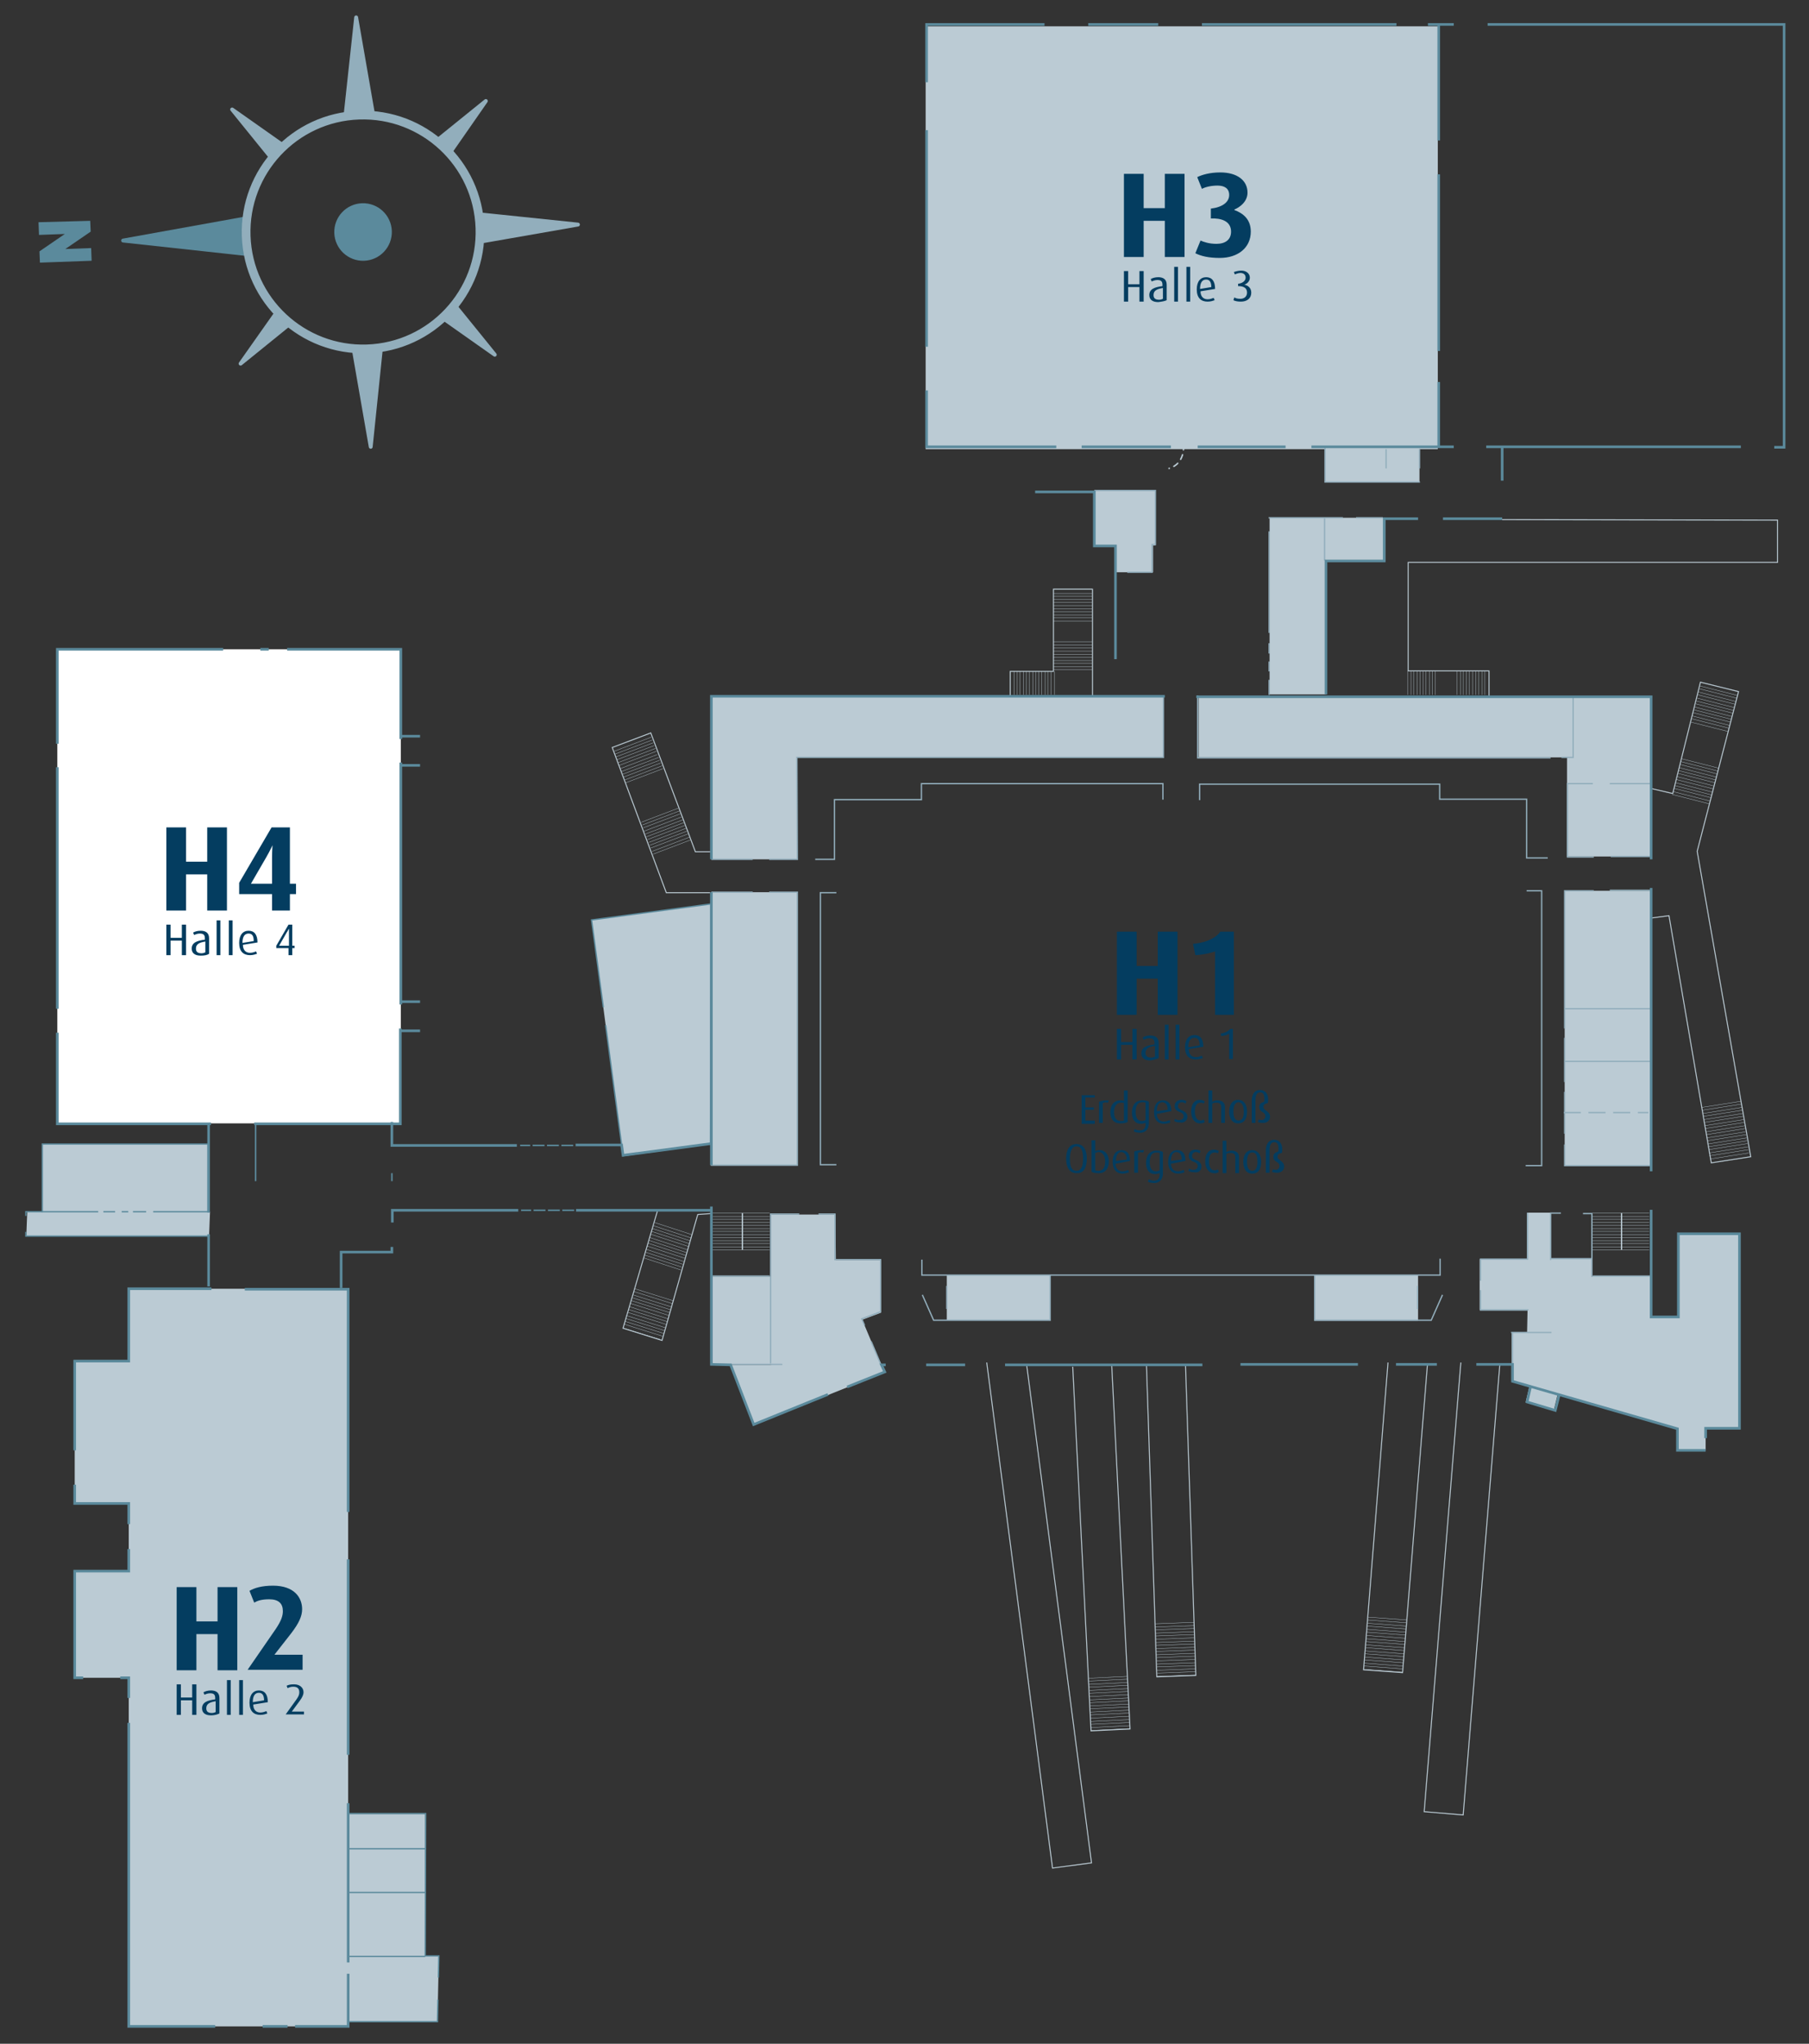 <?xml version="1.0" encoding="utf-8"?>
<!-- Generator: Adobe Illustrator 21.0.2, SVG Export Plug-In . SVG Version: 6.00 Build 0)  -->
<svg version="1.1" id="Ebene_1" xmlns="http://www.w3.org/2000/svg" xmlns:xlink="http://www.w3.org/1999/xlink" x="0px" y="0px"
	 viewBox="0 0 385 435" style="enable-background:new 0 0 385 435;" xml:space="preserve">
<rect x="0" y="0" width="385" height="435" fill="#333333" stroke="none"/>
<style type="text/css">
	.st0{fill:#BBCBD4;}
	.st1{fill:#5B8A9C;}
	.st2{fill:none;stroke:#5B8A9C;stroke-width:0.825;stroke-linecap:round;stroke-linejoin:round;}
	.st3{fill:#92AEBC;}
	.st4{fill:none;stroke:#92AEBC;stroke-width:0.825;stroke-linecap:square;stroke-linejoin:round;}
	.st5{fill:none;stroke:#92AEBC;stroke-width:1.857;}
	.st6{fill:none;stroke:#5B8A9C;stroke-width:1.857;}
	.st7{fill:none;stroke:#BBCBD4;stroke-width:7.000000e-02;}
	.st8{fill:none;stroke:#BBCBD4;stroke-width:0.21;}
	.st9{fill:none;stroke:#5B8A9C;stroke-width:0.28;}
	.st10{fill:none;stroke:#BBCBD4;stroke-width:0.28;}
	.st11{fill:none;stroke:#92AEBC;stroke-width:0.28;}
	.st12{fill:none;stroke:#5B8A9C;stroke-width:0.559;}
	.st13{fill:#FFFFFF;}
	.st14{clip-path:url(#SVGID_2_);fill:#BBCBD4;}
	.st15{fill:none;stroke:#BBCBD4;stroke-width:0.318;stroke-linecap:round;stroke-dasharray:1.055,1.055;}
	.st16{fill:none;stroke:#1D1D1B;stroke-width:0.424;}
	.st17{fill:none;stroke:#5B8A9C;stroke-width:0.318;}
	.st18{fill:none;stroke:#5B8A9C;stroke-width:0.318;stroke-dasharray:2.528,0.528;}
	.st19{fill:none;stroke:#92AEBC;stroke-width:0.297;stroke-dasharray:3.631,1.631;}
	.st20{fill:#043D60;}
</style>
<rect x="197" y="5.6" class="st0" width="109" height="90"/>
<g>
	<polygon class="st1" points="26.2,51.2 51.9,54 51.7,46.6 	"/>
	<polygon class="st2" points="26.2,51.2 51.9,54 51.7,46.6 	"/>
	<polygon class="st3" points="49.4,23.3 57.5,33.3 59.9,30.7 	"/>
	<polygon class="st4" points="49.4,23.3 57.5,33.3 59.9,30.7 	"/>
	<polygon class="st3" points="103.4,21.5 93.5,29.5 96.1,32 	"/>
	<polygon class="st4" points="103.4,21.5 93.5,29.5 96.1,32 	"/>
	<polygon class="st3" points="75.8,3.7 73.6,24 79.3,23.8 	"/>
	<g>
		<polygon class="st4" points="75.8,3.7 73.6,24 79.3,23.8 		"/>
	</g>
	<polygon class="st3" points="78.9,95.1 75.4,75 81,74.8 	"/>
	<polygon class="st4" points="78.9,95.1 75.4,75 81,74.8 	"/>
	<polygon class="st3" points="51.2,77.4 58.6,66.9 61.2,69.3 	"/>
	<polygon class="st4" points="51.2,77.4 58.6,66.9 61.2,69.3 	"/>
	<polygon class="st3" points="105.3,75.5 94.8,68.1 97.2,65.5 	"/>
	<polygon class="st4" points="105.3,75.5 94.8,68.1 97.2,65.5 	"/>
	<polygon class="st3" points="123,47.8 103,51.3 102.8,45.7 	"/>
	<polygon class="st4" points="123,47.8 103,51.3 102.8,45.7 	"/>
	<g>
		
			<ellipse transform="matrix(0.999 -3.432845e-02 3.432845e-02 0.999 -1.651 2.684)" class="st5" cx="77.3" cy="49.4" rx="24.9" ry="24.9"/>
		<path class="st1" d="M82.5,49.2c-0.1-2.9-2.5-5.1-5.4-5c-2.9,0.1-5.1,2.5-5,5.4c0.1,2.9,2.5,5.1,5.4,5S82.6,52.1,82.5,49.2"/>
		
			<ellipse transform="matrix(0.999 -3.430245e-02 3.430245e-02 0.999 -1.649 2.682)" class="st6" cx="77.3" cy="49.4" rx="5.2" ry="5.2"/>
	</g>
	<polygon class="st1" points="19.2,47 8.2,47.3 8.3,50 13.8,49.8 8.4,53.5 8.5,55.9 19.5,55.5 19.4,52.8 13.9,53 19.3,49.3 	"/>
	<rect x="9" y="243.5" class="st0" width="35.3" height="16"/>
	<path class="st7" d="M246.3,356.8l8.2-0.3 M246.3,356.1l8.2-0.3 M246.2,355.5l8.2-0.3 M246.2,354.8l8.2-0.3 M246.2,354.2l8.2-0.3
		 M246.2,353.5l8.2-0.3 M246.2,352.8l8.2-0.3 M246.1,352.2l8.2-0.3 M246.1,351.5l8.2-0.3 M246.1,350.9l8.2-0.3 M246.1,350.2l8.2-0.3
		 M246,349.6l8.2-0.3 M246,348.9l8.2-0.3 M246,348.2l8.2-0.3 M246,347.6l8.2-0.3 M246,346.9l8.2-0.3 M245.9,346.3l8.2-0.3
		 M245.9,345.6l8.2-0.3"/>
	<polyline class="st8" points="244,290.7 246.2,356.9 254.5,356.6 252.3,290.5 	"/>
	<path class="st7" d="M290.3,355.3l8.2,0.6 M290.3,354.6l8.2,0.6 M290.4,354l8.2,0.6 M290.4,353.3l8.2,0.6 M290.5,352.7l8.2,0.6
		 M290.6,352l8.2,0.6 M290.6,351.4l8.2,0.6 M290.7,350.7l8.2,0.6 M290.7,350.1l8.2,0.6 M290.8,349.4l8.2,0.6 M290.8,348.8l8.2,0.6
		 M290.9,348.1l8.2,0.6 M290.9,347.4l8.2,0.6 M291,346.8l8.2,0.6 M291,346.1l8.2,0.6 M291.1,345.5l8.2,0.6 M291.1,344.8l8.2,0.6
		 M291.2,344.2l8.2,0.6"/>
	<polyline class="st8" points="295.4,290 290.2,355.4 298.5,356 303.8,290.4 	"/>
	<path class="st7" d="M232.3,368.3l8.2-0.4 M232.2,367.7l8.2-0.4 M232.2,367l8.2-0.4 M232.2,366.4l8.2-0.4 M232.1,365.7l8.2-0.4
		 M232.1,365l8.2-0.4 M232.1,364.4l8.2-0.4 M232.1,363.7l8.2-0.4 M232,363.1l8.2-0.4 M232,362.4l8.2-0.4 M232,361.8l8.2-0.4
		 M231.9,361.1l8.2-0.4 M231.9,360.4l8.2-0.4 M231.9,359.8l8.2-0.4 M231.8,359.1l8.2-0.4 M231.8,358.5l8.2-0.4 M231.8,357.8l8.2-0.4
		 M231.7,357.2l8.2-0.4"/>
	<path class="st8" d="M310.9,290l-7.8,95.6l8.3,0.7l7.8-95.9 M218.5,290.5l13.8,106l-8.3,1.1L210,290 M228.3,290.9l3.9,77.5l8.3-0.4
		l-3.9-77.5"/>
	<polyline class="st0" points="128.4,214.4 125.9,195.8 151.3,192.4 151.2,243.4 132.6,246 128.9,218.2 	"/>
	<polyline class="st9" points="128.4,214.4 125.9,195.8 151.3,192.4 151.2,243.4 132.6,246 128.9,218.2 	"/>
	<path class="st7" d="M136.9,267.7l8,2.6 M137.1,267.1l8,2.6 M137.3,266.5l8,2.6 M137.5,265.9l8,2.6 M137.7,265.2l8,2.6
		 M137.9,264.6l8,2.6 M138.1,264l8,2.6 M138.3,263.4l8,2.6 M138.5,262.7l8,2.6 M138.7,262.1l8,2.6 M138.9,261.5l8,2.6 M139.1,260.9
		l8,2.6 M139.3,260.2l8,2.6 M132.7,281.8l8.3,2.6 M132.9,281.2l8.3,2.6 M133.1,280.6l8.3,2.6 M133.3,280l8.3,2.6 M133.5,279.3
		l8.3,2.6 M133.7,278.7l8.3,2.6 M133.9,278.1l8.3,2.6 M134.1,277.4l8.3,2.6 M134.3,276.8l8.3,2.6 M134.5,276.2l8.3,2.6 M134.7,275.6
		l8.3,2.6 M134.9,274.9l8.3,2.6 M135.1,274.3l8.3,2.6 M132.7,282.7l7.8,2.4"/>
	<polyline class="st8" points="151.3,258.3 148.5,258.5 146.1,266.9 140.9,285.3 132.6,282.7 139.9,257.8 	"/>
	<path class="st7" d="M139,181.8l7.9-3 M138.8,181.2l7.9-3 M138.5,180.5l7.9-3 M138.3,179.9l7.9-3 M138.1,179.3l7.9-3 M137.8,178.7
		l7.9-3 M137.6,178.1l7.9-3 M137.4,177.5l7.9-3 M137.1,176.9l7.9-3 M136.9,176.2l7.9-3 M136.7,175.6l7.9-3 M136.5,175l7.9-3
		 M133.2,166.6l7.9-3 M133,166l7.9-3 M132.7,165.4l7.9-3 M132.5,164.8l7.9-3 M132.3,164.2l7.9-3 M132,163.6l7.9-3 M131.8,162.9
		l7.9-3 M131.6,162.3l7.9-3 M131.3,161.7l7.9-3 M131.1,161.1l7.9-3 M130.9,160.5l7.9-3 M130.7,159.9l7.9-3"/>
	<path class="st8" d="M232.5,148.2v-22.8h-8.3v17.5h-9.2v5.2 M151.2,181.3H148l-9.5-25.3l-8.2,3.1l11.5,30.9l9.3,0"/>
	<path class="st7" d="M224.4,147.9v-5 M223.7,147.9v-5 M223,147.9v-5 M222.4,147.9v-5 M221.7,147.9v-5 M221.1,147.9v-5 M220.4,147.9
		v-5 M219.8,147.9v-5 M219.1,147.9v-5 M218.4,147.9v-5 M217.8,147.9v-5 M217.1,147.9v-5 M216.5,147.9v-5 M215.8,147.9v-5
		 M224.2,142.5h8.2 M224.2,141.9h8.2 M224.2,141.2h8.2 M224.2,140.6h8.2 M224.2,139.9h8.2 M224.2,139.3h8.2 M224.2,138.6h8.2
		 M224.2,137.9h8.2 M224.2,137.3h8.2 M224.2,136.6h8.2 M224.2,132.2h8.2 M224.2,131.5h8.2 M224.2,130.9h8.2 M224.2,130.2h8.2
		 M224.2,129.6h8.2 M224.2,128.9h8.2 M224.2,128.2h8.2 M224.2,127.6h8.2 M224.2,126.9h8.2 M224.2,126.3h8.2"/>
	<polyline class="st8" points="319.7,110.6 378.3,110.7 378.3,119.7 299.7,119.7 299.7,142.8 316.9,142.8 316.9,148.2 	"/>
	<path class="st7" d="M305.5,147.9v-5.1 M304.8,147.9v-5.1 M304.2,147.9v-5.1 M303.5,147.9v-5.1 M302.9,147.9v-5.1 M302.2,147.9
		v-5.1 M301.6,147.9v-5.1 M300.9,147.9v-5.1 M300.3,147.9v-5.1 M299.6,147.9v-5.1 M316,147.9v-5.1 M315.4,147.9v-5.1 M314.7,147.9
		v-5.1 M314.1,147.9v-5.1 M313.4,147.9v-5.1 M312.7,147.9v-5.1 M312.1,147.9v-5.1 M311.4,147.9v-5.1 M310.8,147.9v-5.1 M310.1,147.9
		v-5.1"/>
	<polyline class="st8" points="351.3,167.8 356,168.9 361.9,145.2 370,147.2 361.2,181.2 372.6,246.2 364.2,247.5 355.2,194.9 
		351.4,195.4 	"/>
	<path class="st7" d="M363.9,246.7l8.3-1.3 M363.8,246l8.3-1.3 M363.7,245.4l8.3-1.3 M363.6,244.7l8.3-1.3 M363.5,244.1l8.3-1.3
		 M363.4,243.5l8.3-1.3 M363.3,242.8l8.3-1.3 M363.2,242.2l8.3-1.3 M363.1,241.5l8.3-1.3 M363,240.9l8.3-1.3 M362.9,240.2l8.3-1.3
		 M362.8,239.6l8.3-1.3 M362.7,238.9l8.3-1.3 M362.6,238.3l8.3-1.3 M362.5,237.6l8.3-1.3 M362.4,237l8.3-1.3 M362.3,236.3l8.3-1.3
		 M362.2,235.7l8.3-1.3 M355.9,169.1l7.9,2 M356.1,168.5l7.9,2 M356.3,167.8l7.9,2 M356.4,167.2l7.9,2 M356.6,166.6l7.9,2
		 M356.7,165.9l7.9,2 M356.9,165.3l7.9,2 M357.1,164.6l7.9,2 M357.2,164l7.9,2 M357.4,163.4l7.9,2 M357.5,162.7l7.9,2 M357.7,162.1
		l7.9,2 M357.9,161.5l7.9,2 M359.9,153.7l7.9,2 M360.1,153l7.9,2 M360.2,152.4l7.9,2 M360.4,151.7l7.9,2 M360.6,151.1l7.9,2
		 M360.7,150.5l7.9,2 M360.9,149.8l7.9,2 M361,149.2l7.9,2 M361.2,148.6l7.9,2 M361.4,147.9l7.9,2 M361.5,147.3l7.9,2 M361.7,146.6
		l7.9,2 M361.8,146l7.9,2"/>
	<rect x="151.3" y="189.9" class="st0" width="18.3" height="58.2"/>
	<rect x="151.4" y="148.2" class="st0" width="18.3" height="34.7"/>
	<rect x="168.3" y="148.2" class="st0" width="79.3" height="13"/>
	<rect x="255.1" y="148.2" class="st0" width="79.7" height="13"/>
	<rect x="333.5" y="148.2" class="st0" width="17.9" height="34.1"/>
	<rect x="333" y="189.6" class="st0" width="18.4" height="58.5"/>
	<line class="st10" x1="345.1" y1="258.2" x2="345.1" y2="266"/>
	<path class="st7" d="M338.9,266H351 M338.9,265.4H351 M338.9,264.7H351 M338.9,264.1H351 M338.9,263.4H351 M338.9,262.8H351
		 M338.9,262.1H351 M338.9,261.5H351 M338.9,260.8H351 M338.9,260.2H351 M338.9,259.5H351 M338.9,258.9H351 M338.9,258.2H351"/>
	<line class="st10" x1="158" y1="258.2" x2="158" y2="266"/>
	<path class="st7" d="M151.7,266h12.1 M151.7,265.4h12.1 M151.7,264.7h12.1 M151.7,264.1h12.1 M151.7,263.4h12.1 M151.7,262.8h12.1
		 M151.7,262.1h12.1 M151.7,261.5h12.1 M151.7,260.8h12.1 M151.7,260.2h12.1 M151.7,259.5h12.1 M151.7,258.9h12.1 M151.7,258.2h12.1
		"/>
	<rect x="201.5" y="271.4" class="st0" width="22" height="9.6"/>
	<rect x="279.8" y="271.5" class="st0" width="22" height="9.6"/>
	<polygon class="st0" points="183.5,280.9 187.5,279.4 187.5,268.2 177.9,268.2 177.8,258.5 164.1,258.5 164.1,271.7 151.6,271.7 
		151.6,290.4 164.1,290.4 164.1,290.5 155.5,290.5 160.4,303.3 188.2,292.1 	"/>
	<path class="st11" d="M325.1,270.8v5.7 M315.1,274.6v4.2h10.2 M325.1,270.8v5.7 M315.1,274.6v4.2h10.2"/>
	<polygon class="st0" points="357,262.6 357,280.3 351.2,280.3 351.2,271.6 338.7,271.6 338.7,267.9 330.1,267.9 330.1,258.1 
		325,258.1 325,268 314.9,268 314.9,278.8 325.1,278.8 325,283.6 321.7,283.6 321.7,294 325.5,295.1 324.7,298.4 330.7,300.1 
		331.5,296.8 356.9,304.1 356.9,304.1 356.9,308.7 363,308.7 363,304 370.1,304 370.1,262.6 	"/>
	<path class="st11" d="M332.3,161.2h2.5v-12.9 M330,161.3h-75.1V148 M247.6,148v13.2h-78l0.1,21.7h-6 M178,247.9h-3.4V190h3.4
		 M160.2,189.9h-8.8 M163.7,189.9h6v58.1h-18.4 M160.2,182.9h-8.8 M247.5,170.2v-3.4h-51.4v3.4h-18.5v12.7h-4.1 M329.4,182.6h-4.5
		v-12.5h-18.5v-3.2h-51.1v3.4 M342.6,166.8h8.7 M339.2,182.4h-5.6v-15.6h5.4 M351.3,182.3h-8.5 M332.9,214.7h18.3 M332.9,225.9h18.3
		 M324.9,189.6h3.2v58.5h-3.4 M342.6,189.5h8.8 M333,218.9v-29.3h6.2 M333,230.3v-9.4 M333,241.3v-8.9 M351.4,248.1H333v-4.5
		 M330.2,283.6h-8.6 M321.9,283.6v6.8 M151.4,271.6h12.4 M339,271.6h12.5 M336.9,258.3h1.9v13.5 M330,267.9h8.9 M330,268.2v-10h2.2
		 M315.1,274.6v4.2h10.2 M325.1,258.1v9.9h-10v4.6 M201.5,273.7v4.9 M223.5,271.5v9.5h-24.8l-2.4-5.4 M301.7,273.7v4.9 M279.8,271.5
		v9.5h24.8l2.4-5.4 M196.2,268.1v3.3h110.3v-3.5 M185.4,285.5l2.1,5 M170.1,258.4H164v31.8 M174.2,258.4h3.5l0,9.7h9.7v11.1l-4,1.5
		l0.6,1.4 M166.5,290.4h-0.1 M166.4,290.4h-10.9"/>
	<rect x="282" y="95.1" class="st0" width="20.1" height="7.5"/>
	<polygon class="st0" points="294.8,110.2 270.2,110.2 270.2,117.6 270.2,117.6 270.2,147.8 282.2,147.8 282.2,119.4 294.8,119.4 	
		"/>
	<rect x="232.9" y="104.4" class="st0" width="13" height="11.7"/>
	<rect x="237.3" y="115.1" class="st0" width="8.1" height="6.7"/>
	<line class="st11" x1="302.1" y1="99.7" x2="302.1" y2="95.6"/>
	<polyline class="st11" points="232.9,104.4 245.9,104.4 245.9,115.9 245.2,115.9 245.2,121.8 239.9,121.8 	"/>
	<polyline class="st11" points="282,95.1 282,102.6 302.2,102.6 	"/>
	<line class="st11" x1="295" y1="99.7" x2="295" y2="95.6"/>
	<line class="st11" x1="294.3" y1="110.2" x2="288.6" y2="110.2"/>
	<line class="st11" x1="285.8" y1="110.2" x2="270" y2="110.2"/>
	<line class="st11" x1="270.1" y1="113.1" x2="270.1" y2="134.7"/>
	<line class="st11" x1="270.1" y1="144.7" x2="270.1" y2="147.9"/>
	<line class="st11" x1="270.1" y1="140.8" x2="270.1" y2="142.9"/>
	<line class="st11" x1="270.1" y1="136.9" x2="270.1" y2="139.1"/>
	<line class="st11" x1="281.9" y1="119.3" x2="281.9" y2="110.3"/>
	<line class="st12" x1="306.2" y1="5.2" x2="306.2" y2="29.9"/>
	<line class="st12" x1="306.2" y1="37.1" x2="306.2" y2="74.7"/>
	<line class="st12" x1="306.2" y1="81.3" x2="306.2" y2="95.1"/>
	<g>
		<path class="st12" d="M307.1,110.4h12.6 M282.2,147.8v-28.4h12.4v-9h7.2 M220.3,104.7h12.6v11.5h4.5v24.1 M319.7,95.1v7.2
			 M197.2,73.8V27.7 M197.2,17.5V5.2h25.1 M231.6,5.2h14.9 M255.8,5.2h41.4 M303.9,5.2h5.5 M316.6,5.2h63.1v90h-2.1 M370.5,95.1
			h-54.2 M309.4,95.1h-30.3 M273.6,95.1h-18.7 M249.2,95.1h-19 M224.8,95.1h-27.6V83.1"/>
	</g>
	<polygon class="st0" points="5.8,257.9 5.6,263.1 44.5,263.1 44.7,257.9 	"/>
	<g>
		<path class="st9" d="M44.4,263.1H5.5v-0.9 M5.5,258.8v-0.9H9"/>
	</g>
	<line class="st9" x1="24.5" y1="257.9" x2="22" y2="257.9"/>
	<path class="st9" d="M20.9,257.9H9v-14.4h35.3v14.4H32.6 M31.1,257.9h-2.8 M27.3,257.9h-1.4"/>
	<path class="st12" d="M151.4,243.4l-18.8,2.5l-0.3-2.2l-9.8,0 M44.4,238.8l0,19.3 M44.4,262.7l0,11.1 M72.6,274.1v-7.6h10.8v-1.1"
		/>
	<rect x="12.2" y="138.2" class="st13" width="73.1" height="100.9"/>
	<path class="st12" d="M89.4,219.4h-4.1 M85.3,213.2h4.1 M89.4,162.9h-4.1 M85.3,156.7h4.1 M54.1,239.2h31.1v-20.3 M85.3,213.8
		v-51.5 M85.3,157.3v-19.1H61.1 M57.2,138.2h-1.8 M47.5,138.2H12.2v20.1 M12.2,163.3v51.4 M12.2,219.8v19.4h32.7"/>
	<polygon class="st0" points="72.4,386.1 74.3,430.3 93.1,430.3 93.4,416.4 90.5,416.4 90.5,386.1 	"/>
	<g>
		<g>
			<defs>
				<rect id="SVGID_1_" x="4.6" y="265.6" width="80.8" height="167"/>
			</defs>
			<clipPath id="SVGID_2_">
				<use xlink:href="#SVGID_1_"  style="overflow:visible;"/>
			</clipPath>
			<polygon class="st14" points="27.4,274.3 27.4,289.8 15.9,289.8 15.9,320.1 27.4,320.1 27.4,334.4 15.9,334.4 15.9,357.1 
				27.4,357.1 27.4,431.3 74.1,431.3 74.1,274.3 			"/>
		</g>
		<path class="st12" d="M45,274.3H27.4v15.4H15.9v19 M15.9,316v4h11.5v4.4 M27.4,329.7v4.7H15.9v22.7h1.8 M25.6,357.1h1.8v4.3
			 M27.4,366.7v64.6h18.4 M55.9,431.3h5.3 M62.8,431.3h11.3v-11.2 M74.1,417.7v-33.9 M74.1,373.5v-41.6 M74.1,321.8v-47.4h-22"/>
		<path class="st15" d="M251.9,94.7c0,0,0.4,4-3.1,5"/>
	</g>
	<path class="st16" d="M125.5,276.8"/>
	<path class="st16" d="M137.7,295.5"/>
	<polyline class="st12" points="110,243.8 83.4,243.8 83.4,238.8 	"/>
	<line class="st12" x1="122.6" y1="257.6" x2="151.4" y2="257.6"/>
	<polyline class="st12" points="83.5,260.2 83.5,257.6 110.3,257.6 	"/>
	<line class="st17" x1="83.4" y1="249.7" x2="83.4" y2="251.4"/>
	<line class="st17" x1="54.4" y1="239.1" x2="54.4" y2="251.4"/>
	<line class="st18" x1="122" y1="243.8" x2="110.7" y2="243.8"/>
	<line class="st18" x1="122.2" y1="257.6" x2="110.9" y2="257.6"/>
	<line class="st19" x1="332.8" y1="236.8" x2="350.8" y2="236.8"/>
	<path class="st12" d="M363,306.1V304h7.2v-41.4h-13v17.7h-5.8v-22.8 M351.4,249.3v-60.3 M351.4,182.9v-34.6h-96.8 M325.7,295.3
		l-0.7,3.1l6,1.8l0.8-3.2 M363,308.7h-6v-4.6h0L321.9,294v-3.6h-7.7 M305.8,290.4l-8.7,0 M289,290.4l-25,0 M255.9,290.5l-42,0
		 M205.4,290.5h-8.3 M188.5,290.5h-0.9l0.7,1.5l-8,3.2 M176.2,296.8l-15.8,6.4l-4.9-12.7l-4.1-0.1v-33.6 M151.4,248l0-4.6
		 M151.4,244v-54.1 M151.4,182.9v-34.7h96.5"/>
	<path class="st9" d="M93.3,420.9l0.1-4.6h-2.9l0.1-30.3H73.9 M90.5,393.5H74.2 M90.4,402.8H74.1 M90.5,416.4H74.2"/>
	<polyline class="st9" points="74.3,430.3 93.1,430.3 93.2,425.6 	"/>
	<g>
		<path class="st20" d="M64.7,365v-0.7h-2.6l1.7-2.3c0.6-0.8,0.8-1.4,0.8-1.8c0-1-0.8-1.7-2-1.7c-0.8,0-1.2,0.1-1.6,0.3l0.2,0.5
			c0.3-0.1,0.6-0.3,1.2-0.3c0.9,0,1.3,0.4,1.3,1.2c0,0.4-0.1,0.8-0.6,1.5l-2.3,3.2H64.7z M56.2,361.9l-2.4,0.4c0-1.4,0.5-2,1.3-2
			C55.8,360.3,56.2,360.8,56.2,361.9 M57,362.3c0-1.7-0.7-2.5-1.9-2.5c-1.2,0-2,0.9-2,2.6c0,1.8,0.9,2.6,2.3,2.6
			c0.7,0,1.2-0.2,1.5-0.3l-0.2-0.5c-0.3,0.1-0.7,0.3-1.3,0.3c-0.9,0-1.5-0.6-1.5-1.7L57,362.3z M51.7,357.6h-0.8v7.4h0.8V357.6z
			 M49.1,357.6h-0.8v7.4h0.8V357.6z M45.9,364.4c-0.2,0.1-0.5,0.2-0.8,0.2c-0.8,0-1.2-0.3-1.2-1c0-1,0.8-1.3,2-1.5V364.4z
			 M46.7,364.7v-3.3c0-1.2-0.8-1.6-1.8-1.6c-0.7,0-1.3,0.2-1.6,0.4l0.2,0.5c0.3-0.1,0.7-0.3,1.2-0.3c0.7,0,1.1,0.2,1.1,1v0.3
			c-1.6,0.2-2.8,0.6-2.8,1.9c0,0.9,0.6,1.5,1.9,1.5C45.7,365.1,46.3,364.9,46.7,364.7 M41.8,365v-6.5h-0.9v2.8h-2.4v-2.8h-0.9v6.5
			h0.9v-3.1h2.4v3.1H41.8z"/>
		<path class="st20" d="M64.4,355.5v-3.3h-6l3.6-4.6c1.6-2.1,2.3-3.6,2.3-5.1c0-2.4-1.6-5-6.2-5c-2.4,0-4,0.5-5,1.1l1,2.5
			c0.7-0.4,1.6-0.7,3.2-0.7c2,0,2.9,0.9,2.9,2.5c0,1-0.3,2-1.5,3.8l-6,8.7H64.4z M50.5,355.5v-17.7h-4.2v7.3h-4.5v-7.3h-4.2v17.7
			h4.2v-7.7h4.5v7.7H50.5z"/>
		<path class="st20" d="M273.3,248.3c0-0.6-0.3-0.9-0.8-1.3c-0.5-0.3-0.6-0.5-0.6-0.8c0-0.5,0.3-0.7,0.9-0.8
			c0.1-0.2,0.1-0.6,0.1-0.8c0-1.1-0.6-2-1.7-2c-1.4,0-1.8,1.2-1.8,2.3v4.7h0.8v-4.7c0-1,0.2-1.8,1-1.8c0.7,0,0.9,0.6,0.9,1.4
			c0,0.2,0,0.4-0.1,0.6c-0.6,0.2-1,0.5-1,1.1c0,0.5,0.2,0.8,0.7,1.1c0.5,0.3,0.6,0.5,0.6,0.9c0,0.5-0.4,0.8-0.8,0.8
			c-0.3,0-0.5-0.1-0.6-0.1l-0.2,0.5c0.2,0.1,0.5,0.2,0.9,0.2C272.6,249.7,273.3,249.1,273.3,248.3 M267.6,247.3c0,1-0.2,1.9-1.1,1.9
			c-0.9,0-1.1-1-1.1-1.9c0-1,0.2-2,1.1-2C267.5,245.3,267.6,246.3,267.6,247.3 M268.4,247.3c0-1.4-0.6-2.5-1.9-2.5
			c-1.3,0-1.9,1.1-1.9,2.5c0,1.4,0.6,2.5,1.9,2.5C267.9,249.8,268.4,248.7,268.4,247.3 M263.7,249.7v-3.4c0-0.7-0.4-1.4-1.6-1.4
			c-0.4,0-0.7,0.1-1.1,0.3v-2.4h-0.8v6.9h0.8v-4.1c0.3-0.2,0.6-0.2,0.9-0.2c0.8,0,1,0.4,1,0.9v3.4H263.7z M259.4,249.4l-0.2-0.5
			c-0.2,0.1-0.4,0.2-0.7,0.2c-0.8,0-1.2-0.8-1.2-1.9c0-1.1,0.3-1.9,1.2-1.9c0.4,0,0.6,0.1,0.7,0.2l0.2-0.5c-0.1-0.1-0.5-0.3-1.1-0.3
			c-1.1,0-1.8,0.9-1.8,2.5c0,1.5,0.8,2.5,1.8,2.5C258.9,249.8,259.2,249.6,259.4,249.4 M255.7,248.3c0-0.5-0.2-1-1.2-1.4
			c-0.5-0.2-0.8-0.4-0.8-0.9c0-0.4,0.3-0.8,0.8-0.8c0.4,0,0.7,0.2,0.8,0.3l0.2-0.5c-0.2-0.2-0.6-0.3-1.1-0.3c-0.9,0-1.4,0.6-1.4,1.3
			c0,0.5,0.2,1,1.1,1.3c0.5,0.2,0.8,0.4,0.8,0.9c0,0.5-0.4,0.8-0.9,0.8c-0.4,0-0.8-0.1-0.9-0.3l-0.2,0.5c0.3,0.2,0.7,0.3,1.2,0.3
			C255.1,249.7,255.7,249.1,255.7,248.3 M251.5,246.8l-2.3,0.3c0-1.3,0.5-1.9,1.2-1.9C251.1,245.3,251.5,245.7,251.5,246.8
			 M252.3,247.1c0-1.6-0.7-2.3-1.8-2.3c-1.1,0-1.9,0.8-1.9,2.5c0,1.7,0.9,2.5,2.1,2.5c0.6,0,1.2-0.2,1.4-0.3l-0.2-0.5
			c-0.2,0.1-0.6,0.3-1.2,0.3c-0.9,0-1.4-0.5-1.5-1.6L252.3,247.1z M246.8,249.1c-0.2,0.1-0.5,0.2-0.8,0.2c-0.9,0-1.3-0.7-1.3-1.9
			c0-1.3,0.4-2.1,1.4-2.1c0.3,0,0.5,0,0.7,0.1V249.1z M247.5,249.8v-4.6c-0.3-0.2-0.8-0.3-1.4-0.3c-1.4,0-2.2,1-2.2,2.6
			c0,1.5,0.7,2.4,1.9,2.4c0.4,0,0.7-0.1,1-0.2v0.3c0,0.7-0.3,1.3-1.2,1.3c-0.4,0-0.8-0.1-1.1-0.3l-0.2,0.5c0.3,0.2,0.8,0.3,1.5,0.3
			C246.8,251.7,247.5,251,247.5,249.8 M243.5,244.8c-1.1,0-1.6,0.1-2.1,0.3v4.5h0.8v-4.2c0.3-0.2,0.7-0.2,1.1-0.1L243.5,244.8z
			 M239.8,246.8l-2.3,0.3c0-1.3,0.5-1.9,1.2-1.9C239.3,245.3,239.8,245.7,239.8,246.8 M240.5,247.1c0-1.6-0.7-2.3-1.8-2.3
			c-1.1,0-1.9,0.8-1.9,2.5c0,1.7,0.9,2.5,2.1,2.5c0.6,0,1.2-0.2,1.4-0.3l-0.2-0.5c-0.2,0.1-0.6,0.3-1.2,0.3c-0.9,0-1.4-0.5-1.5-1.6
			L240.5,247.1z M235.2,247.2c0,1.2-0.4,2-1.4,2c-0.2,0-0.5,0-0.7-0.1v-3.7c0.2-0.1,0.4-0.2,0.8-0.2
			C234.8,245.3,235.2,246.2,235.2,247.2 M236,247.2c0-1.4-0.8-2.4-1.9-2.4c-0.5,0-0.7,0.1-1,0.2v-2.3h-0.8v6.7
			c0.3,0.2,0.8,0.3,1.4,0.3C235.2,249.8,236,248.7,236,247.2 M230.5,246.6c0,1.2-0.2,2.6-1.4,2.6s-1.4-1.3-1.4-2.6
			c0-1.2,0.3-2.6,1.4-2.6C230.3,244,230.5,245.4,230.5,246.6 M231.3,246.6c0-1.7-0.6-3.1-2.2-3.1c-1.6,0-2.2,1.4-2.2,3.1
			c0,1.7,0.6,3.1,2.2,3.1C230.7,249.8,231.3,248.4,231.3,246.6"/>
		<path class="st20" d="M270.3,237.7c0-0.6-0.3-0.9-0.8-1.3c-0.5-0.3-0.6-0.5-0.6-0.8c0-0.5,0.3-0.7,0.9-0.8
			c0.1-0.2,0.1-0.6,0.1-0.8c0-1.1-0.6-2-1.7-2c-1.4,0-1.8,1.2-1.8,2.3v4.7h0.8v-4.7c0-1,0.2-1.8,1-1.8c0.7,0,0.9,0.6,0.9,1.4
			c0,0.2,0,0.4-0.1,0.6c-0.6,0.2-1,0.5-1,1.1c0,0.5,0.2,0.8,0.7,1.1c0.5,0.3,0.6,0.5,0.6,0.9c0,0.5-0.4,0.8-0.8,0.8
			c-0.3,0-0.5-0.1-0.6-0.1l-0.2,0.5c0.2,0.1,0.5,0.2,0.9,0.2C269.6,239.1,270.3,238.5,270.3,237.7 M264.7,236.6c0,1-0.2,1.9-1.1,1.9
			c-0.9,0-1.1-1-1.1-1.9s0.2-2,1.1-2C264.5,234.7,264.7,235.7,264.7,236.6 M265.4,236.6c0-1.4-0.6-2.5-1.9-2.5
			c-1.3,0-1.9,1.1-1.9,2.5c0,1.4,0.6,2.5,1.9,2.5C264.9,239.1,265.4,238,265.4,236.6 M260.7,239v-3.4c0-0.7-0.4-1.4-1.6-1.4
			c-0.4,0-0.7,0.1-1.1,0.3v-2.4h-0.8v6.9h0.8v-4.1c0.3-0.2,0.6-0.2,0.9-0.2c0.8,0,1,0.4,1,0.9v3.4H260.7z M256.4,238.8l-0.2-0.5
			c-0.2,0.1-0.4,0.2-0.7,0.2c-0.8,0-1.2-0.8-1.2-1.9c0-1.1,0.3-1.9,1.2-1.9c0.4,0,0.6,0.1,0.7,0.2l0.2-0.5c-0.2-0.1-0.5-0.3-1.1-0.3
			c-1.1,0-1.8,0.9-1.8,2.5c0,1.5,0.8,2.5,1.8,2.5C255.9,239.1,256.2,239,256.4,238.8 M252.7,237.7c0-0.5-0.2-1-1.2-1.4
			c-0.5-0.2-0.8-0.4-0.8-0.9c0-0.4,0.3-0.8,0.8-0.8c0.4,0,0.7,0.2,0.8,0.3l0.2-0.5c-0.2-0.2-0.6-0.3-1.1-0.3c-0.9,0-1.4,0.6-1.4,1.3
			c0,0.5,0.2,1,1.1,1.3c0.5,0.2,0.8,0.4,0.8,0.9c0,0.5-0.4,0.8-0.9,0.8c-0.4,0-0.8-0.1-0.9-0.3l-0.2,0.5c0.3,0.2,0.7,0.3,1.2,0.3
			C252.1,239.1,252.7,238.4,252.7,237.7 M248.5,236.2l-2.3,0.3c0-1.3,0.5-1.9,1.2-1.9C248.1,234.7,248.5,235.1,248.5,236.2
			 M249.3,236.5c0-1.6-0.7-2.3-1.8-2.3c-1.1,0-1.9,0.8-1.9,2.5c0,1.7,0.9,2.5,2.1,2.5c0.6,0,1.2-0.2,1.4-0.3l-0.2-0.5
			c-0.2,0.1-0.6,0.3-1.2,0.3c-0.9,0-1.4-0.5-1.5-1.6L249.3,236.5z M243.8,238.4c-0.2,0.1-0.5,0.2-0.8,0.2c-0.9,0-1.3-0.7-1.3-1.9
			c0-1.3,0.4-2.1,1.4-2.1c0.3,0,0.5,0,0.7,0.1V238.4z M244.5,239.1v-4.6c-0.3-0.2-0.8-0.3-1.4-0.3c-1.4,0-2.2,1-2.2,2.6
			c0,1.5,0.7,2.4,1.9,2.4c0.4,0,0.7-0.1,1-0.2v0.3c0,0.7-0.3,1.3-1.2,1.3c-0.4,0-0.8-0.1-1.1-0.3l-0.2,0.5c0.3,0.2,0.8,0.3,1.5,0.3
			C243.9,241,244.5,240.3,244.5,239.1 M239.2,238.5c-0.1,0.1-0.4,0.1-0.7,0.1c-1,0-1.4-0.8-1.4-1.9c0-1,0.4-2,1.5-2
			c0.2,0,0.4,0,0.6,0.1V238.5z M240,238.8v-6.7h-0.8v2.2c-0.3-0.1-0.5-0.1-0.8-0.1c-1.2,0-2.1,0.9-2.1,2.5c0,1.4,0.7,2.4,2.1,2.4
			C239.1,239.1,239.7,239,240,238.8 M236,234.2c-1.1,0-1.6,0.1-2.1,0.3v4.5h0.8v-4.2c0.3-0.2,0.7-0.2,1.1-0.1L236,234.2z M233,239
			v-0.5h-2v-2.3h1.8v-0.5H231v-2.1h2v-0.5h-2.8v6.1H233z"/>
		<path class="st20" d="M262.4,225.5V219h-0.6c-0.3,0.4-0.9,0.8-2,1l0.1,0.5c0.6,0,1.3-0.2,1.7-0.5v5.4H262.4z M255.3,222.5
			l-2.4,0.4c0-1.4,0.5-2,1.3-2C254.9,220.9,255.3,221.3,255.3,222.5 M256.1,222.8c0-1.7-0.7-2.5-1.9-2.5c-1.2,0-2,0.9-2,2.6
			c0,1.8,0.9,2.6,2.3,2.6c0.7,0,1.2-0.2,1.5-0.3l-0.2-0.5c-0.3,0.1-0.7,0.3-1.3,0.3c-0.9,0-1.5-0.6-1.5-1.7L256.1,222.8z M251,218.1
			h-0.8v7.4h0.8V218.1z M248.7,218.1h-0.8v7.4h0.8V218.1z M245.8,224.9c-0.2,0.1-0.5,0.2-0.8,0.2c-0.8,0-1.2-0.3-1.2-1
			c0-1,0.8-1.3,2-1.5V224.9z M246.6,225.2V222c0-1.2-0.8-1.6-1.8-1.6c-0.7,0-1.3,0.2-1.6,0.4l0.2,0.5c0.3-0.1,0.7-0.3,1.2-0.3
			c0.7,0,1.1,0.2,1.1,1v0.3c-1.6,0.2-2.8,0.6-2.8,1.9c0,0.9,0.6,1.5,1.9,1.5C245.6,225.6,246.2,225.4,246.6,225.2 M241.9,225.5V219
			h-0.9v2.8h-2.4V219h-0.9v6.5h0.9v-3.1h2.4v3.1H241.9z"/>
		<path class="st20" d="M262.6,216v-17.7h-2.9c-0.6,1-2.5,2.3-5.8,2.6l0.5,2.4c1.8-0.1,3.4-0.5,4.2-0.8V216H262.6z M250.6,216v-17.7
			h-4.2v7.3h-4.5v-7.3h-4.2V216h4.2v-7.7h4.5v7.7H250.6z"/>
		<path class="st20" d="M61.5,197.7c0,0,0,0.4,0,0.9v2.7h-2.1l1.6-2.8C61.3,198.1,61.4,197.7,61.5,197.7L61.5,197.7z M62.7,201.8
			v-0.5h-0.5v-4.5h-0.8l-2.6,4.5v0.5h2.6v1.5h0.8v-1.5H62.7z M54,200.3l-2.4,0.4c0-1.4,0.5-2,1.3-2C53.6,198.7,54,199.1,54,200.3
			 M54.8,200.6c0-1.7-0.7-2.5-1.9-2.5c-1.2,0-2,0.9-2,2.6c0,1.8,0.9,2.6,2.3,2.6c0.7,0,1.2-0.2,1.5-0.3l-0.2-0.5
			c-0.3,0.1-0.7,0.3-1.3,0.3c-0.9,0-1.5-0.6-1.5-1.7L54.8,200.6z M49.5,195.9h-0.8v7.4h0.8V195.9z M46.9,195.9h-0.8v7.4h0.8V195.9z
			 M43.7,202.7c-0.2,0.1-0.5,0.2-0.8,0.2c-0.8,0-1.2-0.3-1.2-1c0-1,0.8-1.3,2-1.5V202.7z M44.5,203v-3.3c0-1.2-0.8-1.6-1.8-1.6
			c-0.7,0-1.3,0.2-1.6,0.4l0.2,0.5c0.3-0.1,0.7-0.3,1.2-0.3c0.7,0,1.1,0.2,1.1,1v0.3c-1.6,0.2-2.8,0.6-2.8,1.9
			c0,0.9,0.6,1.5,1.9,1.5C43.5,203.4,44.1,203.3,44.5,203 M39.6,203.3v-6.5h-0.9v2.8h-2.4v-2.8h-0.9v6.5h0.9v-3.1h2.4v3.1H39.6z"/>
		<path class="st20" d="M58,179.9c0,0-0.1,1.2-0.1,2.6v5.6h-4.5l3.3-5.7C57.5,181,58,179.9,58,179.9 M63,190.3v-2.2h-1.3v-12h-3.9
			l-6.9,11.8v2.4h7v3.5h3.8v-3.5H63z M48.3,193.8v-17.7h-4.2v7.3h-4.5v-7.3h-4.2v17.7h4.2v-7.7h4.5v7.7H48.3z"/>
		<path class="st20" d="M266.3,62.3c0-1.1-0.8-1.6-1.5-1.7v0c0.4-0.1,1.2-0.6,1.2-1.5c0-0.9-0.8-1.5-1.8-1.5c-0.7,0-1.3,0.2-1.6,0.3
			l0.2,0.5c0.3-0.1,0.7-0.3,1.2-0.3c0.6,0,1.1,0.3,1.1,1c0,0.7-0.7,1.2-1.6,1.3v0.5c0.7,0,1.9,0.1,1.9,1.4c0,0.8-0.6,1.3-1.4,1.3
			c-0.6,0-1-0.1-1.3-0.3l-0.2,0.6c0.4,0.2,0.9,0.3,1.6,0.3C265.4,64.2,266.3,63.5,266.3,62.3 M257.8,61.1l-2.4,0.4
			c0-1.4,0.5-2,1.3-2C257.4,59.5,257.8,60,257.8,61.1 M258.6,61.5c0-1.7-0.7-2.5-1.9-2.5c-1.2,0-2,0.9-2,2.6c0,1.8,0.9,2.6,2.3,2.6
			c0.7,0,1.2-0.2,1.5-0.3l-0.2-0.5c-0.3,0.1-0.7,0.3-1.3,0.3c-0.9,0-1.5-0.6-1.5-1.7L258.6,61.5z M253.3,56.8h-0.8v7.4h0.8V56.8z
			 M250.7,56.8h-0.8v7.4h0.8V56.8z M247.5,63.6c-0.2,0.1-0.5,0.2-0.8,0.2c-0.8,0-1.2-0.3-1.2-1c0-1,0.8-1.3,2-1.5V63.6z M248.3,63.9
			v-3.3c0-1.2-0.8-1.6-1.8-1.6c-0.7,0-1.3,0.2-1.6,0.4l0.2,0.5c0.3-0.1,0.7-0.3,1.2-0.3c0.7,0,1.1,0.2,1.1,1v0.3
			c-1.6,0.2-2.8,0.6-2.8,1.9c0,0.9,0.6,1.5,1.9,1.5C247.3,64.2,247.9,64.1,248.3,63.9 M243.4,64.2v-6.5h-0.9v2.8h-2.4v-2.8h-0.9v6.5
			h0.9v-3.1h2.4v3.1H243.4z"/>
		<path class="st20" d="M266.2,49.3c0-2.6-1.6-3.9-3.5-4.6v-0.1c1.2-0.5,2.8-1.7,2.8-3.6c0-2.6-2.2-4.3-5.8-4.3
			c-2.2,0-3.9,0.5-4.9,1l1,2.5c0.7-0.4,2-0.7,3.3-0.7c1.5,0,2.5,0.6,2.5,2c0,1.5-1.4,2.6-3.9,2.9v2.1c2.1-0.1,4.3,0.5,4.3,2.8
			c0,1.7-1.2,2.6-3.1,2.6c-1.6,0-2.7-0.4-3.4-0.7l-1.1,2.7c1.2,0.6,2.8,1,5.2,1C263.5,54.9,266.2,52.7,266.2,49.3 M252.1,54.7V37
			h-4.2v7.3h-4.5V37h-4.2v17.7h4.2V47h4.5v7.7H252.1z"/>
	</g>
</g>
</svg>
